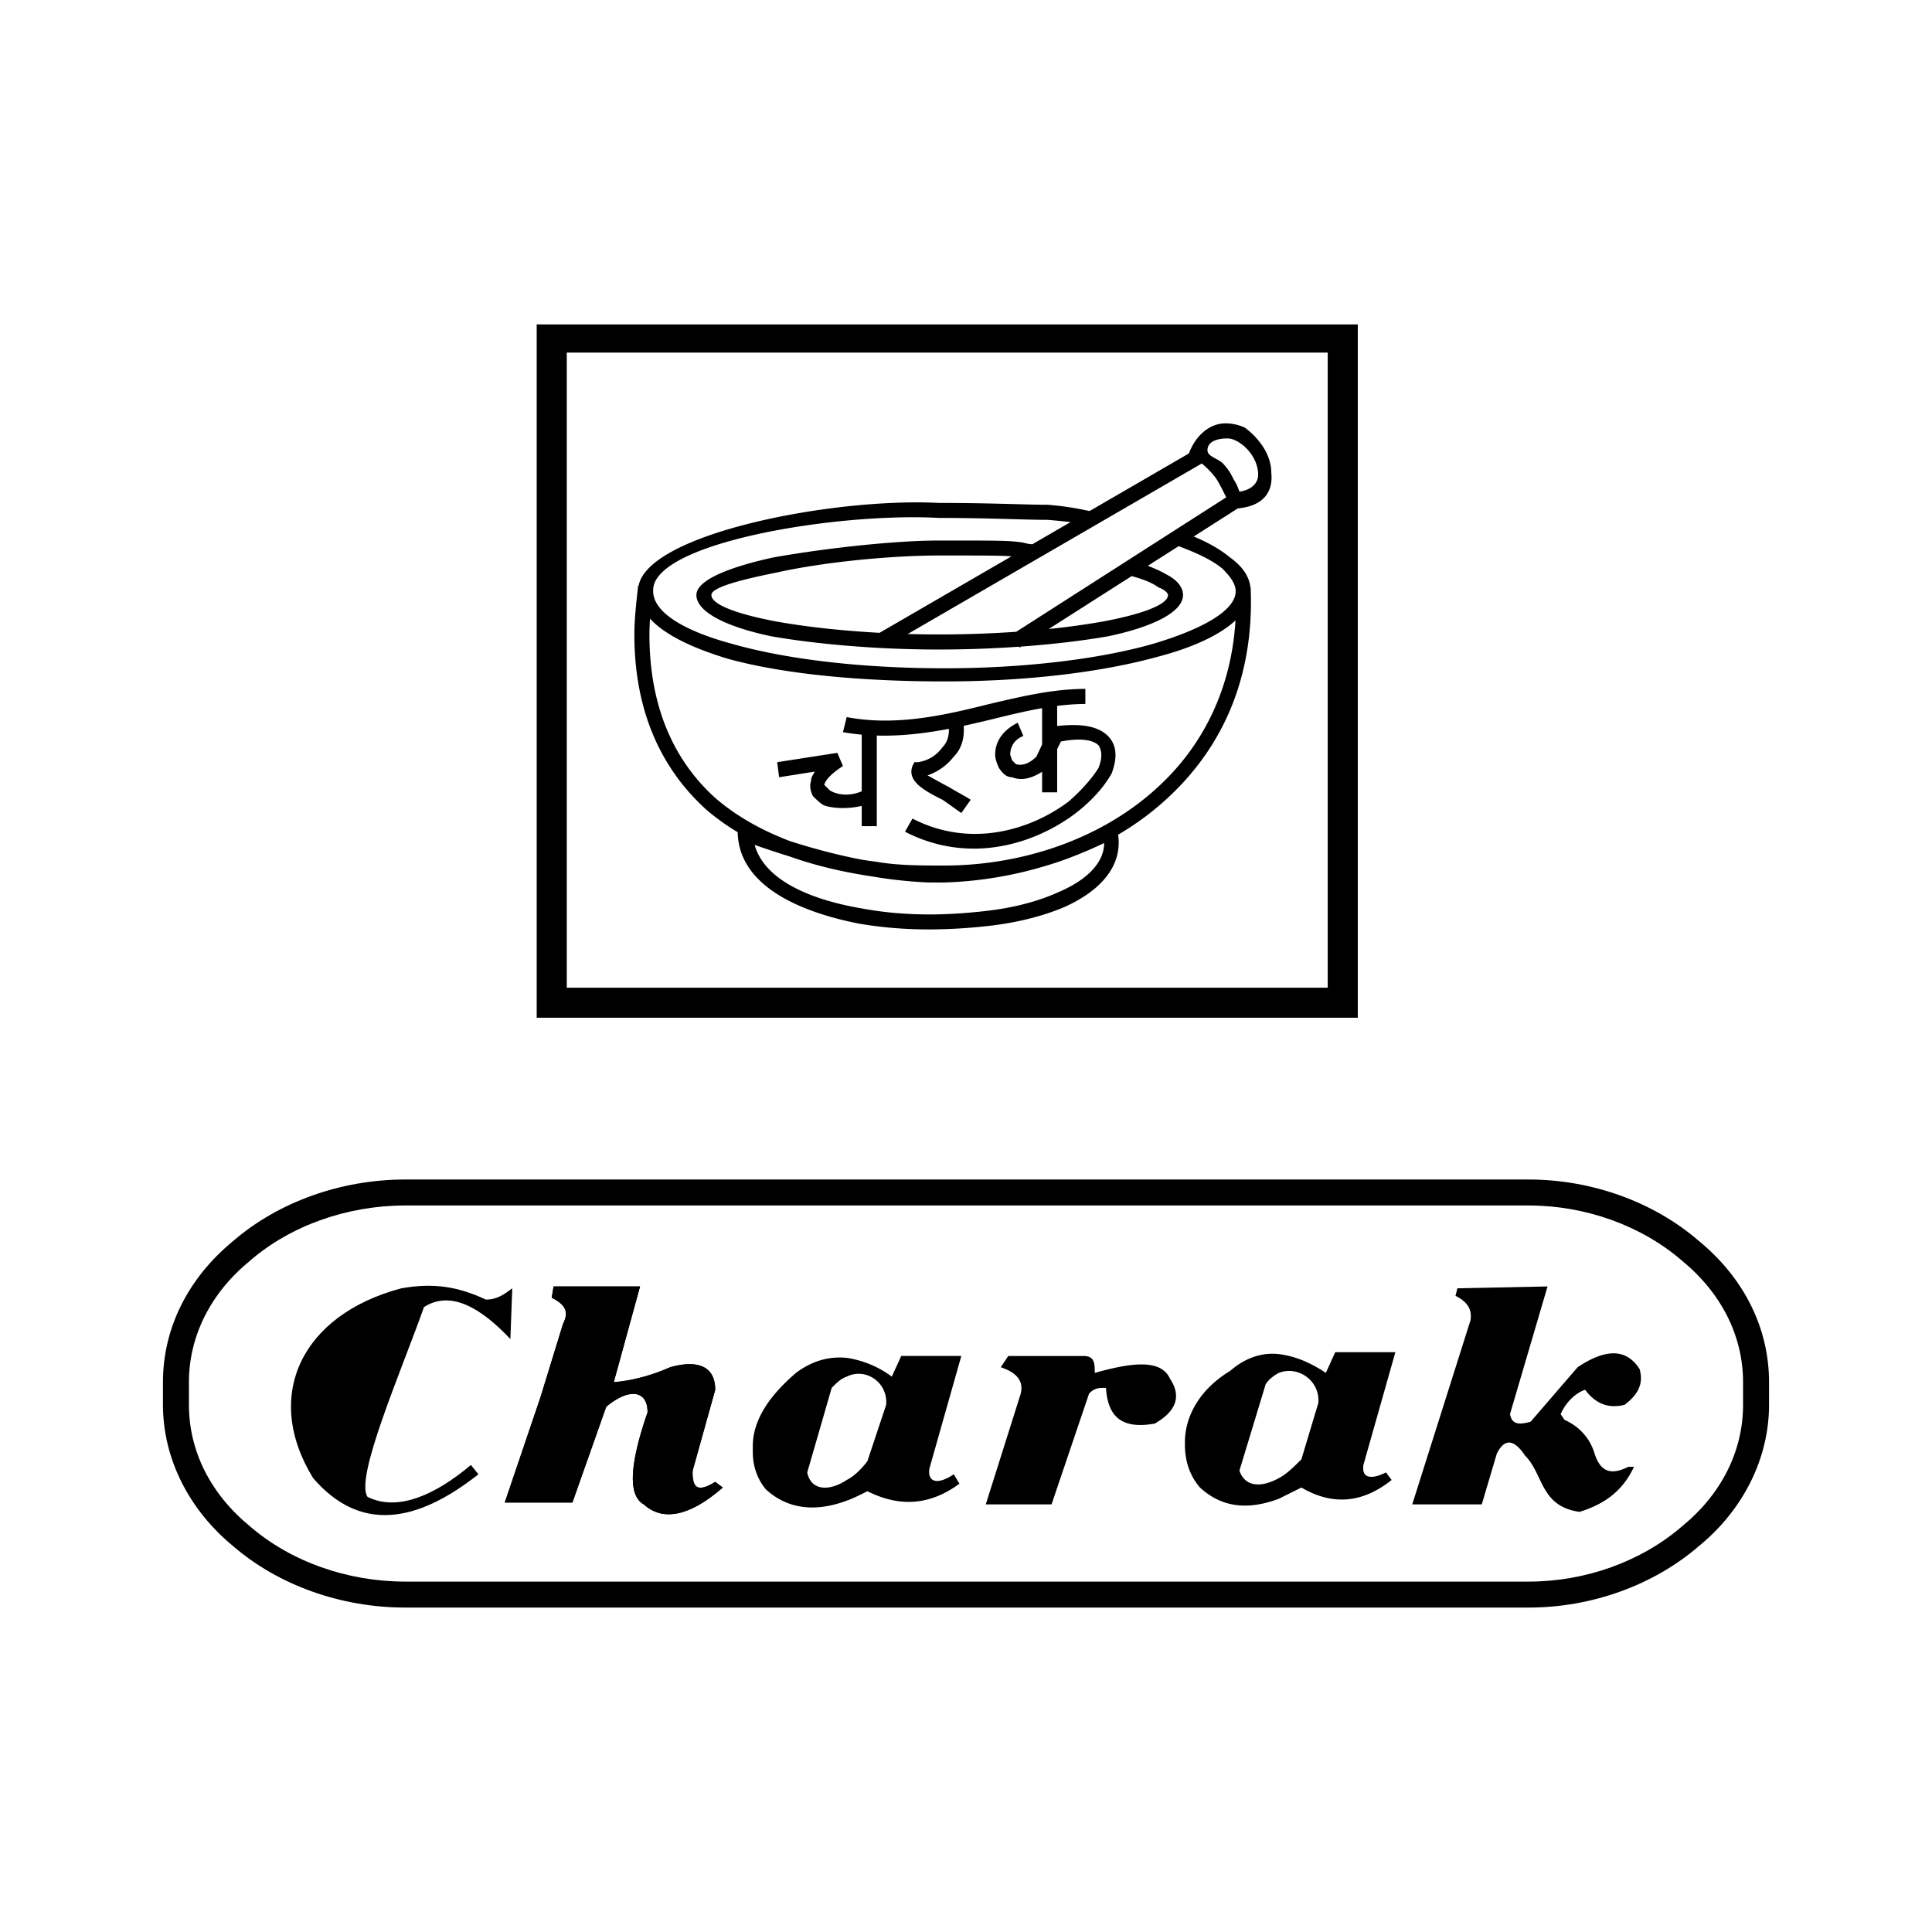<svg viewBox="0 0 192.756 192.756" height="2500" width="2500" xmlns="http://www.w3.org/2000/svg"><g clip-rule="evenodd" fill-rule="evenodd"><path d="M0 0h192.756v192.756H0V0z" fill="#fff"></path><path d="M96.476 117.68H40.422c-6.385 0-12.632 2.23-17.139 6.119-4.529 3.713-7.026 8.723-7.026 14.107v2.254c0 5.318 2.565 10.465 7.038 14.125 4.483 3.869 10.734 6.102 17.127 6.102h112.099c6.277 0 12.463-2.232 16.973-6.129 4.443-3.627 7.004-8.777 7.004-14.098v-2.254c0-5.395-2.496-10.408-7.031-14.121-4.482-3.873-10.668-6.105-16.945-6.105H96.476zm-71.513 34.621c-3.955-3.232-6.114-7.533-6.114-12.141v-2.254c0-4.6 2.163-8.904 6.086-12.115l.028-.025c4.046-3.492 9.679-5.494 15.459-5.494h112.099c5.664 0 11.232 2.002 15.277 5.494 3.949 3.232 6.109 7.537 6.109 12.141v2.254c0 4.609-2.16 8.91-6.082 12.115-4.072 3.52-9.641 5.52-15.305 5.52H40.422c-5.78-.001-11.413-2.001-15.459-5.495zm-1.696-28.49l.028-.025-.028.025z"></path><path d="M50.921 133.598l.187-5.064c-.749.564-1.498 1.127-2.625 1.127-2.809-1.311-5.247-1.689-8.436-1.127-9.931 2.627-13.868 10.691-8.808 18.936 4.686 5.434 10.311 4.494 16.494-.379l-.748-.93c-3.562 2.996-7.313 4.68-10.312 3.184-1.31-1.875 3.375-12.559 5.627-18.934 2.62-1.692 5.62-.001 8.621 3.187zM55.044 129.473l.188-1.123h8.626l-2.625 9.557c2.06-.188 3.936-.746 5.626-1.496 2.622-.748 4.498-.188 4.498 2.252l-2.25 8.059c-.188 1.311.187 2.436 2.25 1.123l.75.568c-3 2.621-5.813 3.551-7.873 1.684-1.69-.939-1.315-4.314.375-9.188 0-2.246-1.878-2.439-4.125-.561l-3.374 9.561h-6.75l3.562-10.502 2.247-7.307c.565-1.127.378-1.877-1.125-2.627z"></path><path d="M55.044 129.473l.188-1.123h8.626l-2.625 9.557c2.06-.188 3.936-.746 5.626-1.496 2.622-.748 4.498-.188 4.498 2.252l-2.25 8.059c0 1.311.187 2.436 2.25 1.123l.75.568c-3 2.621-5.813 3.551-7.873 1.684-1.69-.939-1.315-4.314.375-9.188 0-2.246-1.878-2.439-4.125-.561l-3.374 9.561h-6.75l3.562-10.502 2.247-7.307c.565-1.127.378-1.877-1.125-2.627zM99.846 136.41l.75-1.123h7.498c1.129 0 1.129.748 1.129 1.686 3.375-.938 6.562-1.498 7.498.564 1.123 1.688.748 3.184-1.504 4.494-3.182.568-4.684-.562-4.873-3.562-.746 0-1.121 0-1.684.562l-3.748 11.064H98.35l3.375-10.689c.56-1.5-.188-2.433-1.879-2.996zM145.215 129.285l.188-.752 8.996-.184-3.748 12.744c.188.938.748 1.125 2.062.75l4.686-5.434c2.812-1.879 4.873-1.879 6.184.188.375 1.309 0 2.434-1.498 3.562-1.498.373-2.812 0-3.936-1.498-1.125.369-2.061 1.498-2.439 2.432l.379.562c1.686.756 2.621 2.064 3.002 3.375.561 1.689 1.496 2.252 3.369 1.314h.562c-1.125 2.436-2.996 3.75-5.436 4.494-3.936-.557-3.562-3.75-5.438-5.621-1.123-1.689-2.061-1.689-2.809-.188l-1.502 5.064H140.9l5.812-18.371c.188-1.124-.372-1.874-1.497-2.437zM84.477 149.721c-3 1.119-5.81.932-8.061-1.121-.937-1.131-1.31-2.439-1.31-3.756v-.561c0-2.627 1.685-5.059 4.311-7.311 1.498-1.125 3.188-1.686 5.06-1.498 1.315.188 3 .748 4.498 1.873l.94-2.061h5.996l-3.188 11.246c-.188 1.311.754 1.686 2.438.557l.562.941c-2.813 2.064-5.808 2.439-9.183.75-.748.376-1.502.751-2.063.941zm0-12.373c-.562.189-.937.559-1.499 1.121l-2.439 8.434c.375 1.879 2.253 1.879 3.938.754.748-.373 1.498-1.123 2.063-1.875l1.872-5.621c.188-2.255-2.059-3.751-3.935-2.813zM127.594 149.531c-3 1.121-5.627.939-7.873-1.119-1.129-1.322-1.502-2.818-1.502-4.316v-.188c0-2.814 1.689-5.439 4.502-7.123 1.498-1.311 3.184-1.879 4.873-1.686 1.498.188 3 .748 4.686 1.873l.936-2.066h6l-3.188 11.254c-.186 1.309.754 1.496 2.248.742l.566.754c-2.814 2.252-5.814 2.627-9.002.756-.748.369-1.498.744-2.246 1.119zm0-12.558c-.375.188-.941.564-1.316 1.121l-2.619 8.627c.561 1.691 2.246 1.691 3.936.748.748-.379 1.498-1.123 2.246-1.875l1.689-5.621c.187-2.254-2.065-3.75-3.936-3zM114.52 56.45c.693.27 1.291.53 1.826.849 1.123.562 1.686 1.315 1.686 2.063 0 1.692-3.002 3.188-7.498 4.125-2.418.42-5.365.782-8.645 1.019l-.164.105-.053-.09c-2.508.177-5.208.282-8.008.282-6.374 0-12.375-.566-16.686-1.316-4.499-.937-7.498-2.433-7.498-4.125 0-1.501 3.374-2.812 7.684-3.748 5.253-.936 12.189-1.686 16.5-1.686 6.182 0 6.932 0 8.247.183.168 0 .488.155 1.088.188l3.812-2.21a72.224 72.224 0 0 0-2.273-.223c-2.438 0-5.812-.193-10.874-.193-10.124-.557-28.308 2.438-28.496 7.129v.188c0 2.065 3 3.936 7.874 5.247 5.247 1.502 12.75 2.438 21.184 2.438 8.06 0 15.558-.937 20.804-2.438 5.066-1.499 8.254-3.375 8.254-5.247 0-.748-.562-1.503-1.316-2.247-1.031-.863-2.537-1.564-4.373-2.253l-3.075 1.96zm8.388-12.646a2.102 2.102 0 0 0-.592-.061c-.615.026-1.848.173-1.846 1.185 0 .655 1.123.811 1.605 1.379a5.425 5.425 0 0 1 .975 1.466c.283.448.445.793.607 1.279 1.309-.187 1.871-.936 1.871-1.686.001-1.523-1.202-3.09-2.62-3.562zm-30.185 47.43c1.898 0 3.8-.135 5.687-.351 2.777-.319 5.262-.982 7.25-1.9 2.627-1.125 4.498-2.811 4.498-4.874-.9.433-1.807.829-2.721 1.192a34.177 34.177 0 0 1-3.18 1.108 39.06 39.06 0 0 1-10.033 1.637c-1.269 0-1.369.017-2.364-.041a44.871 44.871 0 0 1-4.827-.559c-2.891-.429-5.668-1.077-8.236-1.993a91.74 91.74 0 0 1-3.505-1.157c.936 3.375 5.245 5.438 10.872 6.37 2.061.38 4.313.568 6.559.568zm0 1.496c-2.434 0-4.686-.188-6.932-.562-6.75-1.314-12.001-4.122-12.188-8.999v-.138a22.362 22.362 0 0 1-3.188-2.298c-4.311-3.935-7.124-9.563-7.124-17.435 0-1.498.191-3.188.378-4.871l.046.006c1.009-5.235 19.503-8.803 29.947-8.255 5.247 0 8.622.182 10.874.182 1.951.155 3.184.427 4.174.625l9.904-5.742c.686-1.818 2.104-3.042 3.732-3.004.637.014 1.299.16 1.871.437 1.404 1.064 2.621 2.669 2.621 4.502.188 1.828-.703 3.302-3.354 3.547l-.016.016-4.369 2.787c1.541.636 2.746 1.363 3.619 2.086 1.186.846 1.912 1.846 2.039 3.003l.021-.003c.375 8.997-2.814 15.745-7.873 20.619a28.182 28.182 0 0 1-5.35 4.043c.445 3.146-1.768 5.602-5.338 7.209-2.174.93-4.861 1.603-7.744 1.912a53.857 53.857 0 0 1-5.75.333zm30.541-30.828c-1.568 1.455-4.287 2.729-7.854 3.648-5.439 1.499-12.938 2.436-21.185 2.436-8.434 0-16.119-.75-21.559-2.248-3.663-1.097-6.368-2.435-7.811-4.011a21.934 21.934 0 0 0-.061 1.572c0 7.5 2.626 12.746 6.562 16.308 2.121 1.833 4.689 3.269 7.525 4.333 2.562.815 4.973 1.431 7.279 1.861.437.067.875.128 1.317.182 2.063.372 4.498.372 6.748.372 7.685 0 15.933-2.62 21.742-8.247 4.086-3.918 6.888-9.404 7.297-16.206zm-3.362-15.659a8.497 8.497 0 0 1 1.457 1.532c.328.53.656 1.185.982 1.844L101.39 63.033a111.193 111.193 0 0 1-10.826.221l29.338-17.011zm-18.99 9.265c-.973-.085-2.525-.086-7.249-.086-4.311 0-11.06.566-16.125 1.689-3.749.75-6.562 1.503-6.562 2.251 0 .937 2.438 1.874 6.375 2.627 2.804.509 6.392.931 10.404 1.148l13.157-7.629zm3.723 7.246a73.694 73.694 0 0 0 5.523-.766c3.938-.753 6.375-1.69 6.375-2.627 0-.186-.375-.561-.941-.748-.629-.472-1.523-.816-2.684-1.137l-8.273 5.278zm.838 7.673v2.008c2.59-.293 4.166.089 5.061.989.936.935.936 2.251.375 3.748-.75 1.312-1.873 2.623-3.562 3.942-3.938 2.995-10.5 5.241-17.056 1.868l.748-1.312c5.808 3 11.81 1.124 15.558-1.686 1.316-1.127 2.439-2.438 3.002-3.373.373-.937.373-1.691 0-2.253-.562-.56-1.879-.747-3.75-.375l-.375.749v4.318h-1.502v-2.049c-1.225.771-2.182.871-2.994.545-.562 0-.943-.375-1.316-.935-.188-.38-.375-.937-.375-1.311 0-1.317.748-2.438 2.252-3.193l.562 1.316c-.938.375-1.311 1.122-1.311 1.877l.188.557.373.375c.561.192 1.311 0 2.059-.75l.562-1.212v-3.616c-1.639.286-3.283.683-4.873 1.079-.967.233-1.949.465-2.947.68.077 1.146-.17 2.25-.99 3.07a5.574 5.574 0 0 1-2.625 1.876c.375.188 1.315.749 2.064 1.124.936.567 1.686.937 2.245 1.312l-.935 1.319c-.562-.38-1.311-.942-1.872-1.319-1.878-.937-3.562-1.874-3.001-3.37l.188-.38h.374c1.124-.187 1.877-.744 2.439-1.499.461-.461.67-1.174.627-1.831-2.331.443-4.733.74-7.188.672v9.039h-1.503V80.4c-1.336.323-2.804.273-3.745-.041-.38-.188-.753-.565-1.128-.94-.187-.369-.375-.937-.187-1.499 0-.374.187-.562.375-.937l-3.557.562-.193-1.502 6-.931.562 1.311c-1.124.747-1.685 1.309-1.873 1.871l.188.188.375.375c.883.53 2.1.559 3.183.088v-5.648a22.518 22.518 0 0 1-1.873-.249l.375-1.504c4.876.937 9.749-.182 14.248-1.309 3.186-.749 6.375-1.504 9.562-1.504v1.504c-.924.001-1.865.072-2.814.192z"></path><path d="M135.467 32.369v69.17h-81.92v-69.17h81.92zm-78.92 2.809v63.365h75.92V35.178h-75.92z"></path></g></svg>